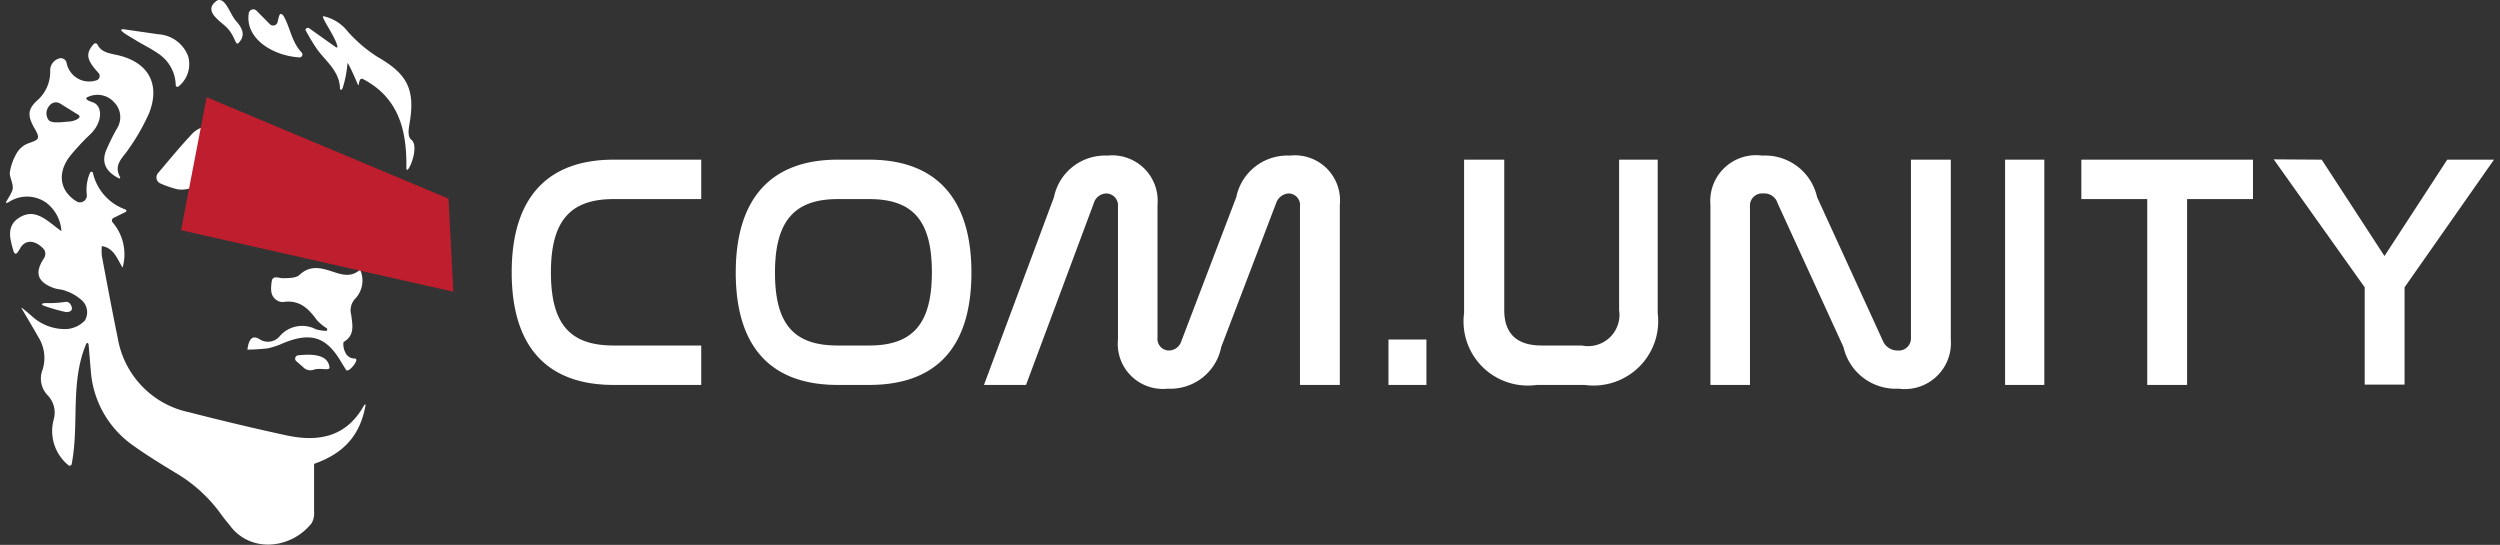 <svg width="312" height="68" fill="none" xmlns="http://www.w3.org/2000/svg"><rect width="100%" height="100%" fill="#333333" stroke="none"/><path d="M87.514 19.926v4.92H76.588c-5.404 0-7.833 2.694-7.833 9.137 0 6.442 2.35 9.136 7.833 9.136h10.926v4.92H76.588c-8.224 0-12.728-4.647-12.728-14.056 0-9.41 4.543-14.057 12.728-14.057h10.926zM108.466 19.926c8.185 0 12.767 4.647 12.767 14.096s-4.503 14.017-12.767 14.017h-3.916c-8.224 0-12.728-4.608-12.728-14.017 0-9.41 4.543-14.096 12.728-14.096h3.916zm-3.916 4.92c-5.404 0-7.832 2.733-7.832 9.176 0 6.442 2.35 9.097 7.832 9.097h3.916c5.444 0 7.833-2.694 7.833-9.136 0-6.443-2.35-9.137-7.833-9.137h-3.916zM128.048 48.039H122.8l8.733-23.427a6.48 6.48 0 012.367-3.823 6.513 6.513 0 014.291-1.37 5.694 5.694 0 014.587 1.587 5.656 5.656 0 011.679 4.542v16.595a1.446 1.446 0 00.351 1.11 1.446 1.446 0 001.059.49 1.649 1.649 0 001.566-1.17l6.853-17.961a6.48 6.48 0 012.367-3.823 6.516 6.516 0 014.291-1.37 5.655 5.655 0 014.603 1.571 5.623 5.623 0 011.663 4.559v22.49h-4.974V25.783a1.433 1.433 0 00-.335-1.136 1.447 1.447 0 00-1.074-.504 1.763 1.763 0 00-1.567 1.21l-6.853 17.961a6.44 6.44 0 01-2.359 3.833 6.478 6.478 0 01-4.299 1.36 5.658 5.658 0 01-4.576-1.588 5.633 5.633 0 01-1.34-2.085 5.625 5.625 0 01-.311-2.457V25.783a1.478 1.478 0 00-.853-1.502 1.492 1.492 0 00-.596-.138 1.679 1.679 0 00-1.566 1.21l-8.459 22.686zM178.019 42.377v5.662h-4.739v-5.662h4.739zM187.731 19.926v18.781c0 2.772 1.41 4.412 4.661 4.412h5.012a3.927 3.927 0 003.486-.993 3.904 3.904 0 001.175-3.419v-18.78h4.817v19.132a8.029 8.029 0 01-2.336 6.739 8.09 8.09 0 01-6.789 2.241h-5.953a8.049 8.049 0 01-6.78-2.24 7.999 7.999 0 01-2.306-6.74V19.926h5.013zM218.396 48.039h-4.935v-22.49a5.686 5.686 0 011.756-4.61 5.717 5.717 0 014.706-1.52 6.673 6.673 0 014.382 1.343 6.63 6.63 0 012.471 3.85L235 42.572a1.962 1.962 0 001.802 1.171 1.53 1.53 0 001.58-.954c.081-.205.117-.426.104-.646V19.926h4.974v22.451a5.744 5.744 0 01-3.971 5.903 5.77 5.77 0 01-2.53.227 6.712 6.712 0 01-4.399-1.34 6.677 6.677 0 01-2.494-3.853l-8.224-17.96a1.718 1.718 0 00-1.762-1.21 1.536 1.536 0 00-1.23.424 1.524 1.524 0 00-.454 1.215V48.04zM255.13 19.926V48.04h-4.895V19.926h4.895zM281.173 19.926v4.92h-8.224v23.193h-4.974V24.846h-8.224v-4.92h21.422zM289.75 19.926l7.832 12.026 7.833-12.026h5.835l-11.161 15.93V48h-4.974V35.857l-11.357-15.97 5.992.04zM1.656 31.259c.35 1.066.733-.256 1.147-.66.83-.832 1.977-.31 2.7.543a1.004 1.004 0 010 1.065c-1.201 1.801-.872 2.952 1.157 3.72.49.191 1.063.17 1.53.373a5.734 5.734 0 011.892 1.065 2.015 2.015 0 01.51 2.633c-.585.61-1.37.989-2.21 1.065a6.093 6.093 0 01-4.452-1.651c-.362-.288-1.573-1.407-1.17-.821.68 1.162 1.372 2.313 2.03 3.485a4.848 4.848 0 01.521 4.07 2.992 2.992 0 00.648 3.198 3.104 3.104 0 01.765 2.93 5.504 5.504 0 001.828 5.798.255.255 0 00.393-.149c.956-4.966-.191-10.124 1.753-14.856.149-.458.372-.234.361 0 .096 1.066.181 2.131.277 3.272.143 1.858.7 3.661 1.631 5.275a12.444 12.444 0 003.745 4.05c1.68 1.204 3.454 2.28 5.218 3.357a18.434 18.434 0 015.557 5.02c.383.543.818 1.065 1.222 1.566 2.603 3.463 7.64 2.898 10.18-.31.246-.444.354-.953.308-1.46v-5.946c3.772-1.322 5.78-3.623 6.439-7.396-.064 0-.17 0-.192.075-2.21 3.996-5.716 4.635-9.765 3.75a325.384 325.384 0 01-12.06-2.866 11.371 11.371 0 01-5.892-3.251 11.427 11.427 0 01-3.034-6.02c-.7-3.41-1.338-6.832-1.986-10.253a7.605 7.605 0 010-1.215c1.53.245 1.88 1.546 2.592 2.686a6.113 6.113 0 00-1.264-5.67.363.363 0 01.127-.533l1.498-.735a.17.17 0 00.08-.257.17.17 0 00-.08-.063 6.298 6.298 0 01-2.628-1.767 6.326 6.326 0 01-1.441-2.826.192.192 0 00-.28-.084.19.19 0 00-.07.084 5.342 5.342 0 00-.405 2.782.855.855 0 01-.841.921.848.848 0 01-.444-.122c-2.125-1.3-2.466-3.613-.723-5.765a30.357 30.357 0 012.54-2.707c1.445-1.46 1.455-3.453.223-3.89-.234-.075-1.36-.437-.51-.714a2.787 2.787 0 013.188.735 2.636 2.636 0 01.36 3.197c-.539.938-1.018 1.91-1.434 2.91-.5 1.406 0 2.515 1.615 3.346a.117.117 0 00.16-.17c-.808-1.525.319-2.345.999-3.358a26.1 26.1 0 002.624-4.56c1.456-3.646-.074-6.395-3.9-7.269-.977-.234-2.04-.31-2.528-1.332a.288.288 0 00-.468-.053c-1.063 1.193-.892 1.982.595 3.602a.566.566 0 01-.276.927 2.861 2.861 0 01-3.26-1.113 2.882 2.882 0 01-.46-1.136.736.736 0 00-.966-.469 1.552 1.552 0 00-1.063 1.599 4.754 4.754 0 01-1.594 3.602c-1.275 1.14-1.232 1.982-.35 3.528.712 1.246.584 1.374-.755 1.832a2.85 2.85 0 00-1.562 1.386 6.535 6.535 0 00-.786 2.323c0 .608.468 1.407.361 2.004-.17.884-1.487 2.206-.414 1.588a4.136 4.136 0 014.622.138 4.867 4.867 0 011.88 3.538c-1.795-1.257-3.378-3.197-5.63-1.428-1.19 1.066-.766 2.43-.383 3.837zm4.399-16.295a1.42 1.42 0 01.127-1.79.999.999 0 011.318-.256l2.125 1.321c.871.427-.382.874-.85.917-.914.064-2.338.309-2.72-.192z" fill="#fff"/><path d="M36.221 18.897c.194.064.377.157.542.277 1.17.746 1.445 1.652.606 2.77a9.723 9.723 0 01-2.295 2.132 1.517 1.517 0 01-2.242-.597c-1.063-2.046-2.625-2.803-4.835-2.025-1.35.47-2.56 1.332-3.889 1.897a3.434 3.434 0 01-1.945.277c-.728-.178-1.44-.42-2.125-.724a.83.83 0 01-.49-.955.832.832 0 01.172-.346c1.38-1.62 2.667-3.197 4.016-4.635a3.335 3.335 0 013.74-1.066 83.034 83.034 0 008.745 2.995zM33.427 43.472c-.847.099-1.698.152-2.55.16.159-1.226.563-1.876 1.498-1.311a1.909 1.909 0 002.571-.405 3.695 3.695 0 014.463-.831c.458.14.935.207 1.413.202v-.298a5.509 5.509 0 01-1.296-1.066c-1.063-1.481-2.2-2.515-4.144-2.238a1.208 1.208 0 01-.638-.107c-1.062-.511-.956-1.523-.84-2.419.118-.895.893-.415 1.446-.437.553-.02 1.573 0 1.976-.373 1.286-1.225 2.582-.98 4.028-.5 1.19.394 2.433.863 3.58-.203a3.27 3.27 0 01-.53 3.549 2.133 2.133 0 00-.564 2.131c.127 1.173.489 2.483-.914 3.325-.17.096-.053.949.16 1.311a1.236 1.236 0 001.179.778c.744 0-.765 1.854-1.063 1.439l-.51-.81c-1.88-3.304-3.814-3.975-7.289-2.569a9.74 9.74 0 01-1.976.672zM45.264 9.849c-.531-.213-.446 1.065-.585.746-.35-.832-1.392-3.197-1.317-2.622-.087.998-.28 1.984-.574 2.941-.064.256-.35.533-.361 0-.128-2.046-1.669-3.197-2.784-4.667a23.882 23.882 0 01-1.488-2.452c-.148-.18.223-.405.404-.287l3.315 2.355c.117.074.287.106.234-.075-.234-1.193-2.2-3.836-1.732-3.762 1.217.27 2.3.96 3.06 1.95a17.771 17.771 0 003.656 3.112c3.73 2.132 4.76 4.06 4.016 8.345-.106.64-.276 1.61.223 2.004 1.148.895-.584 4.71-.616 3.548.074-4.689-.935-8.802-5.451-11.136zM42.777 26.41a22.284 22.284 0 01-.456-3.25 1.7 1.7 0 01.649-1.61 1.687 1.687 0 011.72-.192 26.822 26.822 0 014.803 2.132 2.63 2.63 0 011.19 1.982c-.18 2.067-.69 4.092-1.137 6.458l-2.242-1.375a2.626 2.626 0 000-3.42c-.999-1.397-2.21-1.631-4.527-.725zM32.003 1.323l1.679 1.694a.573.573 0 00.967-.277c.17-.735.244-1.374.743-.746.872 1.546.957 3.144 2.243 4.551a.363.363 0 01-.277.618c-3.39-.213-6.843-2.408-6.3-5.574a.576.576 0 01.689-.405.573.573 0 01.256.139zM22.291 10.776a.213.213 0 01-.33-.04.214.214 0 01-.031-.12 4.85 4.85 0 00-2.2-3.943c-.85-.597-1.838-1.066-2.71-1.599-.573-.383-2.603-1.428-1.625-1.428l4.346.629a4.243 4.243 0 012.264.808 4.262 4.262 0 011.465 1.91 3.548 3.548 0 01-1.179 3.783zM28.167 3.305c-.383-.351-.818-.66-1.19-1.066-.829-.82-.818-1.577.18-2.206 1-.32 1.563 1.738 2.274 2.558 1.063 1.172 1.063 1.961.394 2.718-.49.565-.393-.82-1.658-2.004z" fill="#fff"/><path d="M41.12 45.827c.085.522-1.2 0-2.051.341a1.26 1.26 0 01-1.243-.352l-.85-.745a.415.415 0 01.233-.725c2.2-.245 3.73.064 3.91 1.481zM8.116 37.685c.446-.096.712.245.829.608.191.65-.563.682-.776.639a20.946 20.946 0 01-2.507-.714c-.415-.107-.755-.384.138-.394.774.018 1.55-.028 2.316-.139z" fill="#fff"/><path d="M25.788 12.137L22.596 28.73l33.982 7.679-.605-11.622-30.185-12.651z" fill="#BE1E2D"/></svg>